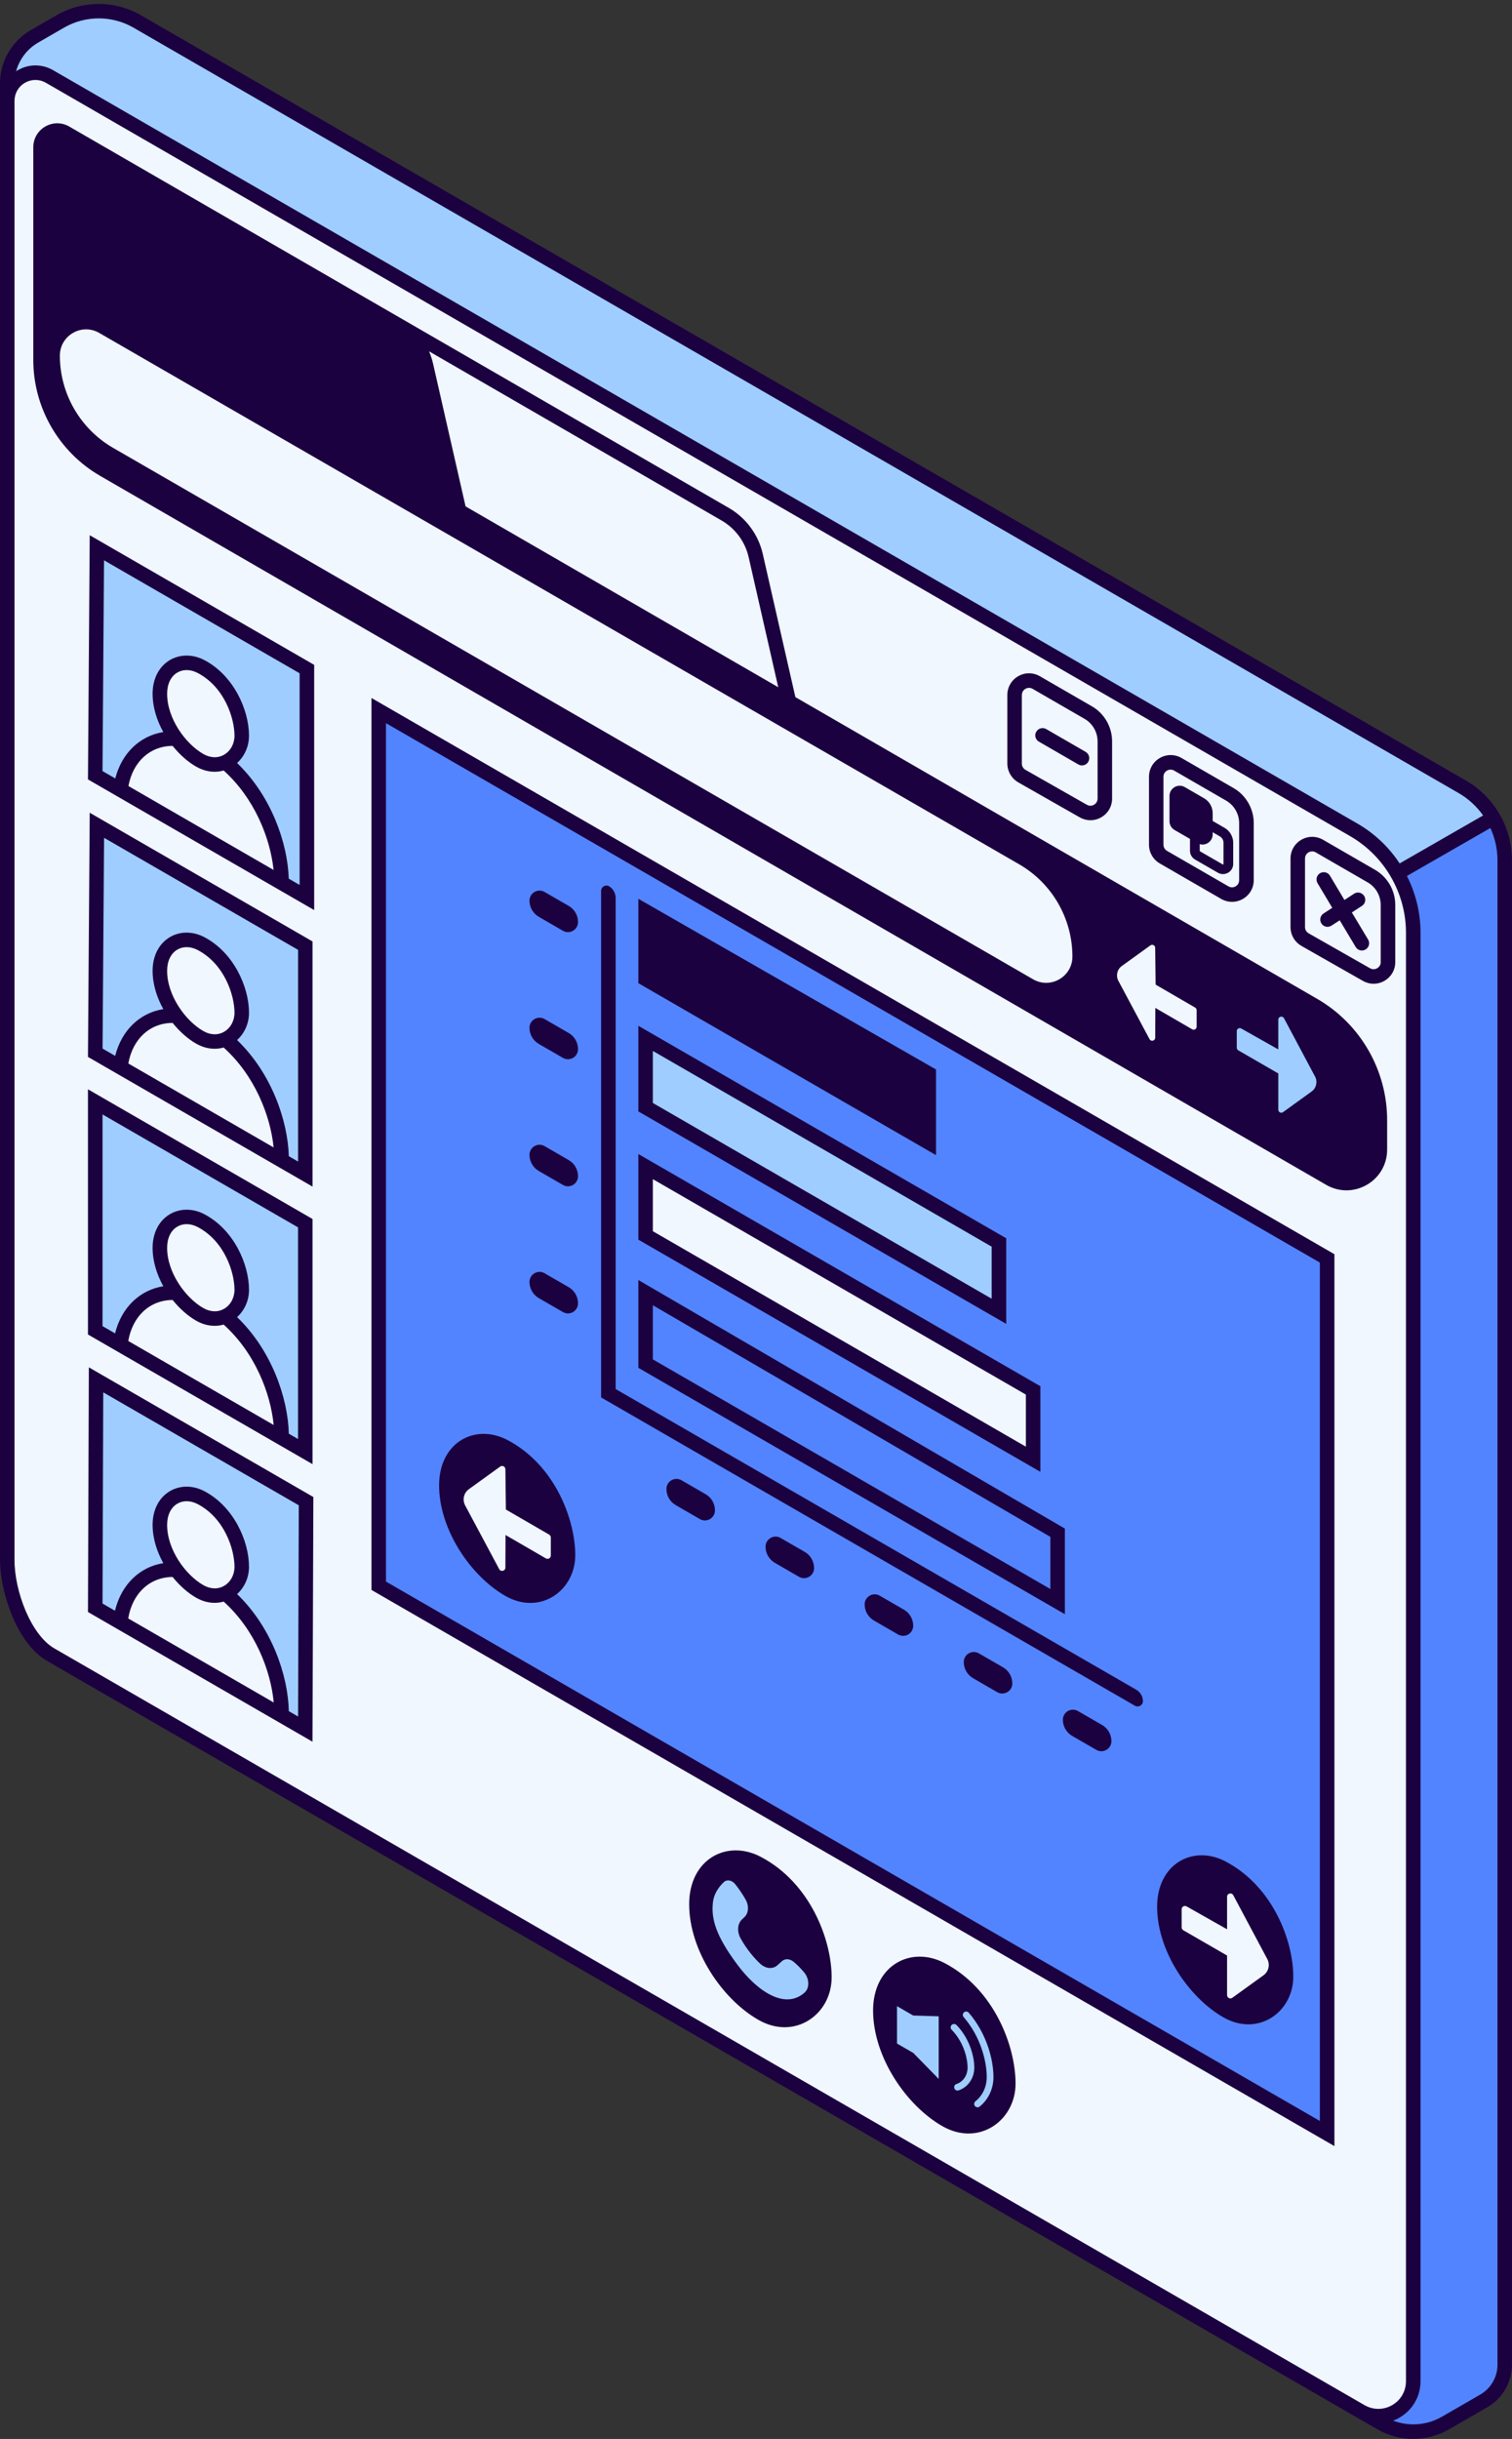 <?xml version="1.0" encoding="UTF-8"?>
<!DOCTYPE svg PUBLIC '-//W3C//DTD SVG 1.0//EN'
          'http://www.w3.org/TR/2001/REC-SVG-20010904/DTD/svg10.dtd'>
<svg height="500.8" preserveAspectRatio="xMidYMid meet" version="1.0" viewBox="0.0 -0.8 310.6 500.8" width="310.6" xmlns="http://www.w3.org/2000/svg" xmlns:xlink="http://www.w3.org/1999/xlink" zoomAndPan="magnify"
><rect x="0.0" y="-0.8" width="310.6" height="500.8" fill="#333333" stroke="none"/><g id="change1_1"
  ><path d="M306.78,167.15c1.5,2.6,2.33,5.6,2.33,8.71v308.91c0,2.3-0.92,4.46-2.5,6.05c-0.53,0.53-1.13,0.99-1.79,1.38 l-7.9,4.56c-0.77,0.44-1.57,0.8-2.39,1.08c-1.64,0.55-3.37,0.77-5.08,0.66c-1.99-0.13-3.96-0.71-5.75-1.74l-13.24-7.65 L152.41,256.82c3.19-2.18,6.12-4.69,8.63-7.72c5.99-7.27,8.75-16.67,14.1-24.42c17.94-25.95,59.26-26.85,76.79-53.07l29.33,10.27 L306.78,167.15z" fill="#5284FF"
  /></g
  ><g id="change2_1"
  ><path d="M152.41,256.82L1.49,22.73v-6.41c0-3.48,1.62-6.73,4.34-8.82c0.39-0.3,0.8-0.57,1.23-0.82L12.4,3.6 c1.22-0.7,2.51-1.23,3.84-1.58c0.66-0.18,1.33-0.31,2.01-0.4c0.34-0.04,0.68-0.08,1.02-0.1c0.34-0.02,0.68-0.03,1.02-0.03 c0.34,0,0.68,0.01,1.02,0.03c2.38,0.15,4.73,0.85,6.86,2.08l272.24,157.18c2.69,1.56,4.87,3.77,6.37,6.37l-25.53,14.74l-29.33-10.27 c-17.53,26.22-58.85,27.12-76.79,53.07c-5.36,7.75-8.11,17.15-14.1,24.42C158.53,252.14,155.6,254.65,152.41,256.82z" fill="#9FCDFF"
  /></g
  ><g id="change3_1"
  ><path d="M10.18,14.91l267.94,154.7c7.55,4.36,12.2,12.41,12.2,21.13v297.4c0,5.52-5.98,8.97-10.76,6.21L12.26,340.02 c-6.66-3.85-10.77-10.95-10.77-18.65V19.93C1.49,15.47,6.32,12.68,10.18,14.91z" fill="#F0F7FE"
  /></g
  ><g id="change1_2"
  ><path d="M78.09,324.75l194.68,112.4V258.29L78.09,145.89V324.75z" fill="#5284FF"
  /></g
  ><g id="change2_2"
  ><path d="M63.14,250.84v47.14l-43.56-25.42v-46.47L63.14,250.84z M19.58,168.54v46.47l43.56,25.42v-47.14 L19.58,168.54z M19.58,111.93v46.47l43.56,25.42v-47.14L19.58,111.93z M19.58,282.7v46.47l43.56,25.42v-47.14L19.58,282.7z M132.62,226.55l72.58,41.91v-14.14l-72.58-41.91V226.55z" fill="#9FCDFF"
  /></g
  ><g id="change3_2"
  ><path d="M132.62,238.74l79.61,45.96v14.14l-79.61-45.96V238.74z M46.29,269.48c1.98-0.89,3.36-2.95,3.36-5.42 c0-4.38-2.49-11.13-8.37-14.22c-4.01-2.1-8.45,0.29-8.45,5.59c0,3.24,1.37,6.56,3.37,9.24l-0.03-0.02 c-5.61-0.33-10.59,3.53-11.42,10.45l33.1,19.11C57.85,286.92,54.35,276.28,46.29,269.48z M46.29,326.36 c1.98-0.89,3.36-2.95,3.36-5.42c0-4.38-2.49-11.13-8.37-14.22c-4.01-2.1-8.45,0.29-8.45,5.59c0,3.24,1.37,6.56,3.37,9.24l-0.03-0.02 c-5.61-0.33-10.59,3.53-11.42,10.45l33.1,19.11C57.85,343.8,54.35,333.17,46.29,326.36z M46.29,212.59 c1.98-0.89,3.36-2.95,3.36-5.42c0-4.38-2.49-11.13-8.37-14.22c-4.01-2.1-8.45,0.29-8.45,5.59c0,3.24,1.37,6.56,3.37,9.24l-0.03-0.02 c-5.61-0.33-10.59,3.53-11.42,10.45l33.1,19.11C57.85,230.03,54.35,219.39,46.29,212.59z M46.29,155.7 c1.98-0.89,3.36-2.95,3.36-5.42c0-4.38-2.49-11.13-8.37-14.22c-4.01-2.1-8.45,0.29-8.45,5.59c0,3.24,1.37,6.56,3.37,9.24l-0.03-0.02 c-5.61-0.33-10.59,3.53-11.42,10.45l33.1,19.11C57.85,173.14,54.35,162.51,46.29,155.7z" fill="#F0F7FE"
  /></g
  ><g id="change4_1"
  ><path d="M301.15,159.48L28.91,2.31c-5.32-3.07-11.93-3.07-17.26,0L6.31,5.39C2.42,7.64,0,11.83,0,16.32v3.6v2.81 v296.82c0,6.34,3.36,17.06,9.67,20.7l269.14,155.39c0,0,0,0,0,0l4.15,2.39c2.27,1.31,4.81,1.96,7.35,1.96 c2.54,0,5.09-0.66,7.35-1.96l7.9-4.56c3.1-1.79,5.03-5.13,5.03-8.71V175.85C310.6,169.12,306.98,162.85,301.15,159.48z M7.8,7.97 l5.35-3.09c4.4-2.54,9.87-2.54,14.27,0l272.24,157.18c2.01,1.16,3.7,2.74,5.01,4.58l-17.15,9.85c-2.18-3.31-5.12-6.13-8.65-8.17 L10.92,13.62c-2.28-1.32-5-1.32-7.28,0c-0.12,0.07-0.22,0.15-0.33,0.22C3.97,11.4,5.57,9.27,7.8,7.97z M280.31,493.06l-9.1-5.25l0,0 L11.16,337.67c-4.82-2.78-8.18-11.78-8.18-18.12V22.73v-2.81c0-1.55,0.8-2.95,2.15-3.72c0.67-0.39,1.41-0.58,2.15-0.58 c0.74,0,1.48,0.19,2.15,0.58l267.94,154.7c7.06,4.08,11.45,11.68,11.45,19.84v297.4c0,2.05-1.06,3.89-2.84,4.92 C284.21,494.08,282.08,494.08,280.31,493.06z M307.62,484.76c0,2.52-1.36,4.87-3.54,6.13l-7.9,4.56c-3.07,1.77-6.75,2.02-10.01,0.79 c0.45-0.17,0.89-0.36,1.31-0.61c2.71-1.57,4.33-4.37,4.33-7.5v-297.4c0-4.11-0.99-8.1-2.8-11.66l17.15-9.85 c0.94,2.05,1.46,4.31,1.46,6.63V484.76z M270.6,204.31l-107.21-61.97l-6.7-29.4c-0.9-3.96-3.44-7.4-6.96-9.44L81.98,64.34 L14.22,25.18c-1.54-0.89-3.38-0.89-4.92,0c-1.54,0.89-2.46,2.48-2.46,4.26v43.68c0,9.78,5.26,18.9,13.73,23.79l251.84,145.57 c1.31,0.76,2.75,1.14,4.18,1.14c1.43,0,2.87-0.38,4.18-1.13c2.62-1.51,4.18-4.22,4.18-7.24v-6.03 C284.96,218.97,279.46,209.43,270.6,204.31z M95.64,103.18l-6.7-29.4c-0.19-0.84-0.47-1.65-0.8-2.44l60.11,34.75 c2.8,1.62,4.83,4.36,5.54,7.52l6.08,26.7L95.64,103.18z M282.46,177.8l-10.68-6.17c-1.39-0.8-3.06-0.8-4.45,0 c-1.39,0.8-2.23,2.25-2.23,3.86v14.07c0,1.6,0.86,3.08,2.25,3.87l12.62,7.18c0.69,0.39,1.45,0.59,2.2,0.59 c0.77,0,1.54-0.2,2.24-0.61c1.39-0.81,2.21-2.24,2.21-3.85v-11.73C286.62,182.05,285.03,179.28,282.46,177.8z M283.64,196.74 c0,0.76-0.51,1.14-0.73,1.27c-0.22,0.13-0.81,0.38-1.47,0.01l-12.62-7.18c-0.46-0.26-0.74-0.75-0.74-1.28v-14.07 c0-0.77,0.51-1.15,0.73-1.27c0.13-0.08,0.4-0.2,0.74-0.2c0.22,0,0.47,0.05,0.73,0.2l10.68,6.17c1.65,0.95,2.67,2.73,2.67,4.63 V196.74z M209.18,159.85l12.62,7.18c0.69,0.39,1.45,0.59,2.2,0.59c0.77,0,1.54-0.2,2.24-0.61c1.39-0.81,2.21-2.24,2.21-3.85v-11.73 c0-2.97-1.59-5.73-4.16-7.21l-10.68-6.17c-1.39-0.8-3.06-0.8-4.45,0c-1.39,0.8-2.23,2.25-2.23,3.86v14.07 C206.93,157.57,207.8,159.06,209.18,159.85z M209.92,141.91c0-0.77,0.51-1.15,0.73-1.27c0.13-0.08,0.4-0.2,0.74-0.2 c0.22,0,0.47,0.05,0.73,0.2l10.68,6.17c1.65,0.95,2.67,2.73,2.67,4.63v11.73c0,0.76-0.51,1.14-0.73,1.27 c-0.22,0.13-0.8,0.39-1.47,0.01l-12.62-7.18h0c-0.46-0.26-0.74-0.75-0.74-1.28V141.91z M238.24,176.49l12.62,7.29 c0.7,0.4,1.46,0.6,2.23,0.6c0.76,0,1.53-0.2,2.23-0.6c1.39-0.8,2.23-2.25,2.23-3.86v-11.7c0-2.97-1.59-5.73-4.16-7.21l-10.68-6.17 c-1.39-0.8-3.06-0.8-4.45,0c-1.39,0.8-2.23,2.25-2.23,3.86v13.93C236.02,174.22,236.87,175.69,238.24,176.49z M239,158.7 c0-0.77,0.51-1.15,0.73-1.27c0.13-0.08,0.4-0.2,0.74-0.2c0.22,0,0.47,0.05,0.73,0.2l10.68,6.17c1.65,0.95,2.67,2.73,2.67,4.63v11.7 c0,0.77-0.51,1.15-0.73,1.27c-0.22,0.13-0.81,0.38-1.47,0l-12.62-7.29c-0.45-0.26-0.73-0.75-0.73-1.27V158.7z M241.28,169.63 l3.17,1.83v2.43c0,0.74,0.4,1.44,1.05,1.81l4.68,2.7c0.33,0.19,0.69,0.28,1.05,0.28c0.36,0,0.72-0.09,1.05-0.28 c0.66-0.38,1.05-1.06,1.05-1.81v-4.34c0-1.26-0.68-2.43-1.77-3.06l-2.45-1.42v-1.6c0-1.26-0.68-2.43-1.77-3.06l-3.96-2.29 c-0.66-0.38-1.44-0.38-2.09,0c-0.66,0.38-1.05,1.06-1.05,1.81v5.17C240.23,168.56,240.64,169.26,241.28,169.63z M246.44,172.53 c0.19,0.05,0.38,0.09,0.57,0.09c0.36,0,0.72-0.09,1.05-0.28c0.66-0.38,1.05-1.06,1.05-1.81v-0.44l1.46,0.84 c0.48,0.27,0.77,0.79,0.77,1.34v4.34c0,0.02,0,0.06-0.05,0.09c-0.05,0.03-0.09,0.01-0.11,0l-4.68-2.7 c-0.03-0.02-0.05-0.05-0.05-0.09V172.53z M281.04,192.12c0.42,0.71,0.19,1.62-0.52,2.04c-0.71,0.42-1.62,0.19-2.04-0.52l-3.27-5.47 l-1.7,1.1c-0.69,0.45-1.61,0.25-2.06-0.44c-0.45-0.69-0.25-1.61,0.44-2.06l1.79-1.16l-3.03-5.07c-0.42-0.71-0.19-1.62,0.52-2.04 c0.71-0.42,1.62-0.19,2.04,0.52l2.97,4.98l1.98-1.29c0.69-0.45,1.61-0.25,2.06,0.44c0.45,0.69,0.25,1.61-0.44,2.06l-2.08,1.35 L281.04,192.12z M212.87,149.45c0.41-0.71,1.32-0.96,2.04-0.55l8.1,4.68c0.71,0.41,0.96,1.32,0.55,2.04s-1.32,0.96-2.04,0.55 l-8.1-4.68C212.7,151.08,212.45,150.16,212.87,149.45z M76.31,325.67l197.81,114.2V256.73L76.31,142.52V325.67z M79.29,147.69 l191.84,110.76v176.26L79.29,323.95V147.69z M118.17,318.54c0,7.28-7.21,12.42-14.32,8.38c-7.11-4.04-13.65-13.6-13.65-22.73 c0-8.82,7.38-12.8,14.05-9.3C114.03,300.02,118.17,311.25,118.17,318.54z M265.67,405.07c0,7.28-7.21,12.42-14.32,8.38 c-7.11-4.04-13.65-13.6-13.65-22.73c0-8.82,7.38-12.8,14.05-9.3C261.53,386.55,265.67,397.78,265.67,405.07z M170.84,405.21 c0,7.62-7.55,12.99-14.99,8.77c-7.44-4.22-14.28-14.23-14.28-23.78c0-9.23,7.73-13.39,14.7-9.73 C166.51,385.83,170.84,397.59,170.84,405.21z M208.62,427.03c0,7.62-7.55,12.99-14.99,8.77c-7.44-4.22-14.28-14.23-14.28-23.78 c0-9.23,7.73-13.39,14.7-9.73C204.29,407.66,208.62,419.41,208.62,427.03z M218.75,313.07l-87.62-51.04v18.03l87.62,50.59V313.07z M215.77,325.48l-81.66-47.15v-11.12l81.66,47.56V325.48z M213.72,283.84l-82.59-47.68v17.58l82.59,47.68V283.84z M210.74,296.25 l-76.63-44.24v-10.69l76.63,44.24V296.25z M206.7,253.46l-75.57-43.63v17.58l75.57,43.63V253.46z M203.71,265.87l-69.6-40.19v-10.69 l69.6,40.19V265.87z M192.28,236.39l-61.15-35.31v-17.33l61.15,35.05V236.39z M234.78,348.48c0.02,0.85-0.91,1.4-1.64,0.97 l-109.66-63.31V182.13c0-0.87,0.96-1.39,1.69-0.92h0c0.81,0.52,1.3,1.42,1.3,2.39v100.82l106.96,61.75 C234.25,346.65,234.76,347.53,234.78,348.48z M146.87,309.33c0,1.59-1.72,2.59-3.1,1.79l-4.95-2.86c-1.19-0.69-1.92-1.95-1.92-3.32 v0c0-1.59,1.72-2.59,3.1-1.79l4.95,2.86C146.14,306.69,146.87,307.96,146.87,309.33z M64.2,192.51l-45.77-26.43l-0.36,50.14 l46.13,26.63V192.51z M26.36,217.57c0.91-5.07,4.46-8.32,9.1-8.33c1.47,1.83,3.18,3.31,4.84,4.26c1.23,0.7,2.53,1.05,3.8,1.05 c0.63,0,1.24-0.09,1.84-0.26c6.34,5.7,9.6,13.91,10.27,20.52L26.36,217.57z M34.33,198.54c0-1.96,0.75-3.54,2.05-4.32 c0.59-0.36,1.26-0.54,1.96-0.54c0.74,0,1.51,0.2,2.26,0.59c5.55,2.91,7.57,9.31,7.57,12.9c0,1.63-0.81,3.12-2.12,3.88 c-1.28,0.75-2.8,0.7-4.27-0.13C38.12,208.83,34.33,203.63,34.33,198.54z M61.22,237.7l-1.89-1.09c-0.21-7.27-3.52-17.02-10.63-23.85 c1.53-1.38,2.45-3.41,2.45-5.59c0-5.33-3.15-12.38-9.17-15.54c-2.38-1.25-5.05-1.24-7.14,0.03c-2.22,1.34-3.49,3.85-3.49,6.88 c0,2.78,0.87,5.49,2.2,7.87c-4.84,0.76-8.58,4.37-9.89,9.6l-2.59-1.5l0.31-43.28l39.85,23.01V237.7z M64.2,299.84V249.5 l-46.13-26.63v50.35L64.2,299.84z M26.35,274.55c0.89-5.12,4.45-8.4,9.11-8.42c1.47,1.83,3.18,3.31,4.84,4.26 c1.23,0.7,2.53,1.05,3.8,1.05c0.63,0,1.24-0.09,1.84-0.26c6.38,5.73,9.63,14,10.28,20.62L26.35,274.55z M34.33,255.42 c0-1.96,0.75-3.54,2.05-4.32c0.59-0.36,1.26-0.54,1.96-0.54c0.74,0,1.51,0.2,2.26,0.59c5.55,2.91,7.57,9.31,7.57,12.9 c0,1.63-0.81,3.12-2.12,3.88c-1.28,0.75-2.8,0.7-4.27-0.13C38.12,265.71,34.33,260.52,34.33,255.42z M21.06,228.03l40.16,23.19 v43.46l-1.89-1.09c-0.18-7.28-3.49-17.09-10.63-23.94c1.53-1.38,2.45-3.41,2.45-5.59c0-5.33-3.15-12.38-9.17-15.54 c-2.38-1.25-5.05-1.23-7.14,0.03c-2.22,1.34-3.49,3.85-3.49,6.88c0,2.78,0.87,5.49,2.2,7.88c-4.86,0.77-8.62,4.41-9.91,9.68 l-2.58-1.49V228.03z M18.07,330.2l46.12,26.63l0.18-50.24l-46.12-26.63L18.07,330.2z M26.34,331.52c0.86-5.17,4.44-8.49,9.12-8.51 c1.47,1.83,3.18,3.31,4.84,4.26c1.23,0.7,2.53,1.05,3.8,1.05c0.63,0,1.24-0.09,1.84-0.26c6.41,5.76,9.67,14.08,10.29,20.72 L26.34,331.52z M34.33,312.31c0-1.96,0.75-3.54,2.05-4.32c0.59-0.36,1.26-0.54,1.96-0.54c0.74,0,1.51,0.2,2.26,0.59 c5.55,2.91,7.57,9.31,7.57,12.9c0,1.63-0.81,3.12-2.12,3.88c-1.28,0.75-2.8,0.7-4.27-0.13C38.12,322.6,34.33,317.41,34.33,312.31z M21.21,285.1l40.17,23.19l-0.15,43.37l-1.9-1.1c-0.15-7.29-3.47-17.16-10.63-24.04c1.53-1.38,2.45-3.41,2.45-5.59 c0-5.33-3.15-12.38-9.17-15.54c-2.38-1.25-5.05-1.23-7.14,0.03c-2.22,1.34-3.49,3.85-3.49,6.88c0,2.78,0.87,5.49,2.2,7.87 c-4.89,0.77-8.66,4.45-9.93,9.77l-2.56-1.48L21.21,285.1z M18.07,159.24l46.47,26.83v-50.35L18.43,109.1L18.07,159.24z M26.38,160.6 c0.94-5.03,4.47-8.23,9.08-8.24c1.47,1.83,3.18,3.31,4.84,4.26c1.23,0.7,2.53,1.05,3.8,1.05c0.63,0,1.24-0.09,1.84-0.26 c6.31,5.67,9.57,13.83,10.26,20.42L26.38,160.6z M34.33,141.65c0-1.96,0.75-3.54,2.05-4.32c0.59-0.36,1.26-0.54,1.96-0.54 c0.74,0,1.51,0.2,2.26,0.59c5.55,2.91,7.57,9.31,7.57,12.9c0,1.63-0.81,3.12-2.12,3.88c-1.28,0.75-2.8,0.7-4.27-0.13 C38.12,151.94,34.33,146.75,34.33,141.65z M21.37,114.25l40.18,23.2v43.46l-2.23-1.29c-0.23-7.26-3.55-16.95-10.62-23.75 c1.53-1.38,2.45-3.41,2.45-5.59c0-5.33-3.15-12.38-9.17-15.54c-2.38-1.25-5.05-1.23-7.14,0.03c-2.22,1.34-3.49,3.85-3.49,6.88 c0,2.78,0.87,5.49,2.2,7.87c-4.81,0.76-8.54,4.33-9.87,9.52l-2.62-1.51L21.37,114.25z M118.74,266.82c0,1.59-1.72,2.59-3.1,1.79 l-4.95-2.86c-1.19-0.69-1.92-1.95-1.92-3.32v0c0-1.59,1.72-2.59,3.1-1.79l4.95,2.86C118.01,264.19,118.74,265.45,118.74,266.82z M118.74,240.72c0,1.59-1.72,2.59-3.1,1.79l-4.95-2.86c-1.19-0.69-1.92-1.95-1.92-3.32c0-1.59,1.72-2.59,3.1-1.79l4.95,2.86 C118.01,238.09,118.74,239.35,118.74,240.72z M118.74,214.63c0,1.59-1.72,2.59-3.1,1.79l-4.95-2.86c-1.19-0.69-1.92-1.95-1.92-3.32 v0c0-1.59,1.72-2.59,3.1-1.79l4.95,2.86C118.01,211.99,118.74,213.25,118.74,214.63z M118.74,188.53c0,1.59-1.72,2.59-3.1,1.79 l-4.95-2.86c-1.19-0.69-1.92-1.95-1.92-3.32v0c0-1.59,1.72-2.59,3.1-1.79l4.95,2.86C118.01,185.89,118.74,187.15,118.74,188.53z M187.59,333.03c0,1.59-1.72,2.59-3.1,1.79l-4.95-2.86c-1.19-0.69-1.92-1.95-1.92-3.32v0c0-1.59,1.72-2.59,3.1-1.79l4.95,2.86 C186.86,330.39,187.59,331.65,187.59,333.03z M228.31,356.72c0,1.59-1.72,2.59-3.1,1.79l-4.95-2.86c-1.19-0.69-1.92-1.95-1.92-3.32 v0c0-1.59,1.72-2.59,3.1-1.79l4.95,2.86C227.58,354.08,228.31,355.35,228.31,356.72z M207.95,344.87c0,1.59-1.72,2.59-3.1,1.79 l-4.95-2.86c-1.19-0.69-1.92-1.95-1.92-3.32c0-1.59,1.72-2.59,3.1-1.79l4.95,2.86C207.22,342.24,207.95,343.5,207.95,344.87z M167.23,321.18c0,1.59-1.72,2.59-3.1,1.79l-4.95-2.86c-1.19-0.69-1.92-1.95-1.92-3.32c0-1.59,1.72-2.59,3.1-1.79l4.95,2.86 C166.5,318.54,167.23,319.81,167.23,321.18z" fill="#1C0140"
  /></g
  ><g id="change2_3"
  ><path d="M269.44,223.32l-5.87,4.24c-0.41,0.3-0.98,0-0.98-0.5v-7.44l-8.22-4.75c-0.19-0.11-0.31-0.32-0.31-0.54v-3.4 c0-0.47,0.51-0.77,0.92-0.54l7.61,4.29v-6.11c0-0.64,0.86-0.86,1.17-0.29l6.39,11.99C270.7,221.33,270.4,222.63,269.44,223.32z M163.01,402.01c-0.78-0.64-1.75-0.68-2.38-0.11l-0.95,0.85c-0.95,0.85-2.42,0.7-3.54-0.35c-1.17-1.1-2.66-2.79-4-5.18 c-0.76-1.36-0.66-2.98,0.25-3.86l0.57-0.55c0.83-0.81,0.93-2.29,0.22-3.54c-0.52-0.92-1.23-2.04-2.16-3.19 c-0.66-0.82-1.68-1.02-2.31-0.43c-0.91,0.85-2.05,2.27-2.26,4.19c-0.35,3.27,0.46,6.68,5.08,12.85c4.05,5.41,9.75,9.25,13.77,5.64 c1.05-0.94,0.97-2.89-0.16-4.19C164.53,403.42,163.8,402.66,163.01,402.01z M195.46,415.03c-0.24,0.27-0.23,0.68,0.02,0.94 c2.26,2.29,3.28,5.51,3.28,7.8c0,1.59-0.94,2.92-2.3,3.36c-0.31,0.1-0.49,0.42-0.44,0.74l0,0c0.06,0.42,0.48,0.7,0.89,0.56 c1.91-0.63,3.23-2.48,3.23-4.67c0-2.58-1.14-6.19-3.67-8.77C196.19,414.72,195.73,414.74,195.46,415.03z M198.01,412.42 L198.01,412.42c-0.27,0.25-0.3,0.67-0.06,0.95c3.5,4.03,4.75,9.1,4.75,12.31c0,2-0.85,3.82-2.31,4.98 c-0.28,0.22-0.36,0.62-0.16,0.92l0,0c0.22,0.34,0.69,0.43,1,0.18c1.79-1.42,2.85-3.64,2.85-6.08c0-3.45-1.34-8.89-5.08-13.2 C198.75,412.18,198.3,412.15,198.01,412.42z M184.27,411.14v7.67l3.33,1.92l5.23,5.35v-12.86l-5.23-0.16L184.27,411.14z" fill="#9FCDFF"
  /></g
  ><g id="change3_3"
  ><path d="M244.9,210.55l-7.57-4.39l-0.02,6.12c0,0.64-0.86,0.86-1.17,0.29l-6.4-11.97c-0.56-1.05-0.26-2.35,0.7-3.04 l5.88-4.24c0.41-0.29,0.98-0.01,0.98,0.49l0.09,7.57l8.12,4.71c0.19,0.11,0.31,0.31,0.31,0.54v3.38 C245.83,210.49,245.31,210.79,244.9,210.55z M209.36,176.67L20.38,67.56c-3.59-2.08-8.08,0.52-8.08,4.66 c0,7.81,4.17,15.03,10.93,18.94l188.99,109.12c3.59,2.08,8.08-0.52,8.08-4.66C220.29,187.8,216.13,180.58,209.36,176.67z M103.92,309.16l-0.1-8.28c-0.01-0.55-0.63-0.86-1.07-0.54l-6.43,4.64c-1.05,0.76-1.38,2.18-0.77,3.33l7,13.09 c0.33,0.62,1.27,0.39,1.27-0.32l0.03-6.69l8.28,4.8c0.45,0.26,1.02-0.06,1.02-0.59v-3.7c0-0.24-0.13-0.46-0.34-0.59L103.92,309.16z M260.33,401.46l-6.99-13.11c-0.33-0.62-1.27-0.39-1.27,0.32v6.68l-8.32-4.7c-0.45-0.25-1.01,0.07-1.01,0.59v3.72 c0,0.24,0.13,0.47,0.34,0.59l8.99,5.19v8.13c0,0.55,0.63,0.87,1.07,0.55l6.42-4.63C260.61,404.02,260.94,402.6,260.33,401.46z" fill="#F0F7FE"
  /></g
></svg
>
